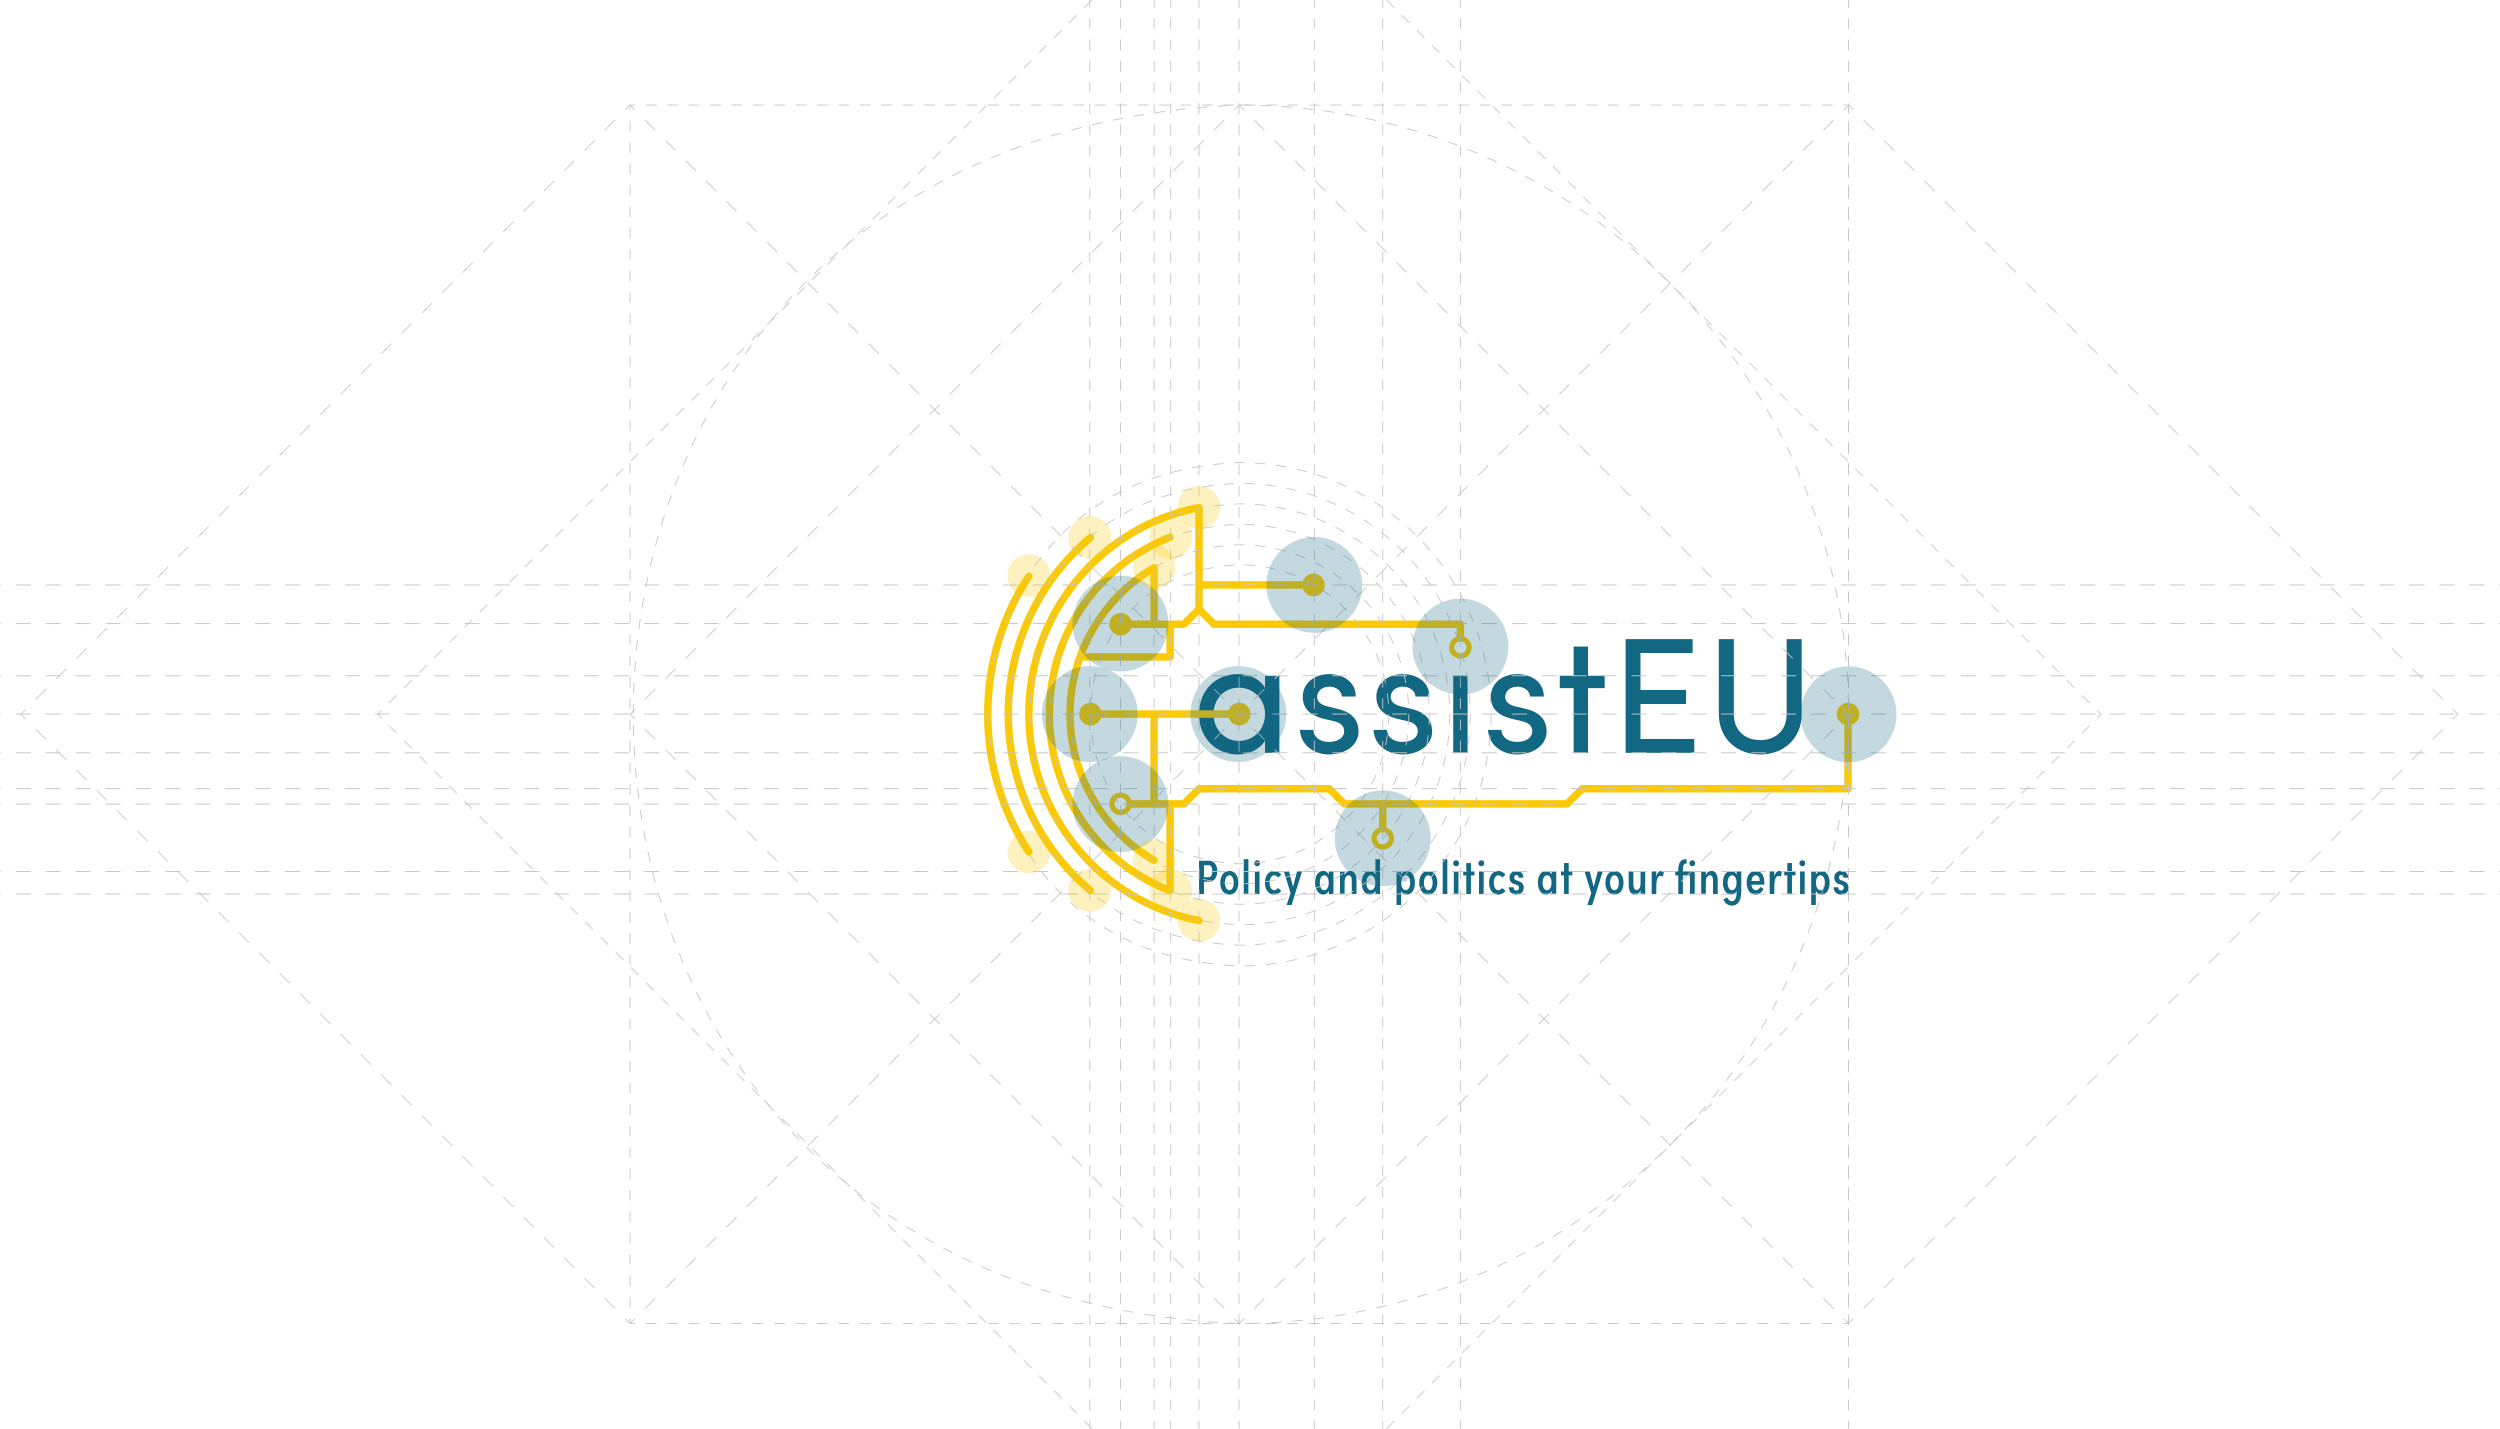 <?xml version="1.0" encoding="UTF-8"?>
<svg xmlns="http://www.w3.org/2000/svg" id="b" data-name="Calque 2" width="1400" height="800" viewBox="0 0 1400 800">
  <g>
    <g>
      <g>
        <g>
          <path d="M749.518,397.089l-6.376-1.572c-2.771-.646-5.544-2.218-5.544-5.174,0-3.323,2.773-5.82,6.932-5.82,3.417,0,6.836,2.218,6.929,5.544h7.761c0-8.684-7.578-12.566-14.877-12.566-8.684,0-14.784,5.451-14.784,12.566,0,6.929,4.159,10.442,11.364,12.383l5.914,1.385c3.419,.739,5.914,2.404,5.914,5.637,0,3.51-3.233,6.004-8.684,6.004-5.267,0-8.501-3.047-8.594-6.743h-7.485c.37,8.87,8.317,13.768,16.079,13.768,8.96,0,16.725-4.898,16.725-12.939,0-4.895-2.311-10.256-11.274-12.473Z" fill="#126782"></path>
          <path d="M790.721,397.089l-6.376-1.572c-2.771-.646-5.544-2.218-5.544-5.174,0-3.323,2.773-5.82,6.932-5.82,3.417,0,6.836,2.218,6.929,5.544h7.761c0-8.684-7.578-12.566-14.877-12.566-8.684,0-14.784,5.451-14.784,12.566,0,6.929,4.159,10.442,11.364,12.383l5.914,1.385c3.419,.739,5.914,2.404,5.914,5.637,0,3.51-3.233,6.004-8.684,6.004-5.267,0-8.501-3.047-8.594-6.743h-7.485c.37,8.87,8.317,13.768,16.079,13.768,8.96,0,16.725-4.898,16.725-12.939,0-4.895-2.311-10.256-11.274-12.473Z" fill="#126782"></path>
          <rect x="813.81" y="378.426" width="8.038" height="43.149" fill="#126782"></rect>
          <path d="M854.832,397.089l-6.376-1.572c-2.771-.646-5.544-2.218-5.544-5.174,0-3.323,2.773-5.82,6.932-5.82,3.417,0,6.836,2.218,6.929,5.544h7.761c0-8.684-7.578-12.566-14.877-12.566-8.684,0-14.784,5.451-14.784,12.566,0,6.929,4.159,10.442,11.364,12.383l5.914,1.385c3.419,.739,5.914,2.404,5.914,5.637,0,3.51-3.233,6.004-8.684,6.004-5.267,0-8.501-3.047-8.594-6.743h-7.485c.37,8.87,8.317,13.768,16.079,13.768,8.96,0,16.725-4.898,16.725-12.939,0-4.895-2.311-10.256-11.274-12.473Z" fill="#126782"></path>
          <polygon points="889.286 362.07 881.248 362.07 881.248 378.426 873.487 378.426 873.487 385.355 881.248 385.355 881.248 421.575 889.286 421.575 889.286 385.355 898.619 385.355 898.619 378.426 889.286 378.426 889.286 362.07" fill="#126782"></polygon>
          <polygon points="918.665 394.225 944.164 394.225 944.164 386.37 918.665 386.37 918.665 365.673 947.86 365.673 947.86 357.912 910.347 357.912 910.347 421.575 948.785 421.575 948.785 413.814 918.665 413.814 918.665 394.225" fill="#126782"></polygon>
          <path d="M1000.517,357.912v41.857c0,9.979-6.836,14.691-14.784,14.691-7.945,0-14.784-4.712-14.784-14.691v-41.857h-8.408v41.857c0,14.414,10.625,22.732,23.191,22.732s23.194-8.317,23.194-22.732v-41.857h-8.41Z" fill="#126782"></path>
          <path d="M716.45,378.424h-8.038v6.74c-2.506-4.444-7.488-6.979-13.025-7.543-.792-.081-1.596-.122-2.405-.122-11.827,0-21.53,8.78-21.53,22.452,0,11.888,7.499,20.238,17.297,22.138,1.4,.271,2.847,.412,4.325,.412,6.189,0,12.473-2.773,15.337-7.761v6.835h.003v.001h8.038v-43.149h-.003v-.001Zm-22.729,36.497c-.981,0-1.938-.1-2.861-.294-6.465-1.356-11.274-7.246-11.274-14.765,0-8.687,6.283-14.784,14.138-14.784,.888,0,1.784,.084,2.671,.252,6.215,1.171,12.017,6.365,12.017,14.531,0,9.24-6.932,15.06-14.691,15.06Z" fill="#126782"></path>
        </g>
        <g>
          <path d="M555.22,399.864c0-27.14,7.836-53.434,22.663-76.038,.632-.963,.362-2.255-.601-2.887-.962-.634-2.254-.364-2.888,.6-15.273,23.284-23.347,50.37-23.347,78.325s8.074,55.041,23.347,78.328c.4,.611,1.067,.943,1.746,.943,.393,0,.79-.111,1.142-.343,.963-.632,1.232-1.924,.601-2.887-14.827-22.606-22.663-48.9-22.663-76.041Z" fill="#fbca02"></path>
          <path d="M566.723,399.864c0-37.594,16.499-73.052,45.268-97.282,.882-.742,.995-2.058,.253-2.939-.744-.879-2.06-.992-2.939-.25-29.713,25.022-46.755,61.644-46.755,100.472,0,38.831,17.042,75.453,46.755,100.475,.39,.329,.867,.492,1.342,.492,.595,0,1.184-.253,1.598-.742,.742-.882,.629-2.197-.253-2.939-28.769-24.23-45.268-59.688-45.268-97.285Z" fill="#fbca02"></path>
          <path d="M671.809,513.472c-54.226-10.512-93.583-58.291-93.583-113.608,0-54.502,38.184-101.637,91.143-113.071v40.765l-.003,.015,.003,.015v12.681l-7.239,7.236h-13.749v-29.53c0-.975-.681-1.755-1.584-1.985-.068-.02-.135-.029-.205-.042-.101-.015-.192-.06-.298-.06-.055,0-.101,.026-.154,.031-.207,.006-.405,.054-.607,.124-.024,.009-.049,.015-.073,.025-.104,.039-.214,.048-.313,.106-19.785,11.569-34.528,29.72-42.172,50.699-.1,.173-.163,.355-.21,.556-3.678,10.289-5.676,21.237-5.676,32.437,0,34.311,18.427,66.382,48.088,83.694,.332,.192,.693,.285,1.051,.285,.717,0,1.416-.37,1.803-1.036,.581-.995,.244-2.273-.749-2.852-28.386-16.568-46.019-47.256-46.019-80.092,0-10.295,1.738-20.38,4.996-29.888h49.004c1.152,0,2.087-.934,2.087-2.087v-16.213h5.644c.553,0,1.084-.221,1.475-.611l6.973-6.97,6.971,6.97c.391,.39,.923,.611,1.475,.611l135.861,.003v4.877c-2.503,.864-4.262,3.19-4.262,5.96,0,3.517,2.831,6.349,6.348,6.349,3.486,0,6.318-2.832,6.318-6.349,0-2.741-1.758-5.096-4.232-5.93v-7.003c0-.524-.219-.998-.551-1.369-.026-.029-.039-.07-.066-.097-.38-.381-.902-.62-1.468-.62-.015,0-.028,.009-.043,.009l-137.04-.003-7.211-7.21v-10.635h56.018c.865,2.468,3.192,4.25,5.956,4.25,3.499,0,6.335-2.837,6.335-6.335,0-3.5-2.837-6.335-6.335-6.335-2.763,0-5.089,1.78-5.955,4.247h-56.019v-41.258c0-.092-.041-.17-.052-.259-.006-.052,.012-.102,.001-.154-.011-.057-.048-.099-.064-.154-.045-.157-.102-.3-.18-.439-.064-.115-.133-.218-.215-.319-.077-.092-.156-.172-.248-.249-.126-.109-.258-.198-.407-.275-.076-.038-.151-.07-.232-.097-.187-.07-.377-.106-.58-.118-.039-.001-.071-.022-.11-.022-.038,0-.069,.019-.106,.022-.102,.004-.199-.022-.303-.001-56.202,10.858-96.994,60.357-96.994,117.703,0,57.31,40.779,106.813,96.962,117.706,.134,.026,.268,.038,.4,.038,.978,0,1.852-.693,2.044-1.691,.22-1.129-.519-2.223-1.65-2.445Zm-18.633-147.669h-45.342c7.119-17.928,19.745-33.491,36.373-44.107v25.808h-10.729c-.866-2.468-3.192-4.249-5.956-4.249-3.499,0-6.335,2.836-6.335,6.335,0,3.498,2.837,6.335,6.335,6.335,2.764,0,5.089-1.781,5.955-4.249h19.699v14.126Zm168.027-3.286c0,1.879-1.52,3.398-3.367,3.398-1.877,0-3.397-1.519-3.397-3.398,0-1.072,.507-2.026,1.311-2.651,.566-.448,1.311-.716,2.086-.716s1.52,.268,2.086,.745c.775,.626,1.282,1.55,1.282,2.622Z" fill="#fbca02"></path>
          <path d="M1041.233,399.872c0-3.498-2.837-6.335-6.335-6.335s-6.335,2.837-6.335,6.335c0,2.766,1.783,5.094,4.254,5.957v33.782h-146.767c-.537,0-1.073,.239-1.461,.626l-7.837,7.837h-123.046l-7.838-7.837c-.387-.387-.924-.626-1.49-.626h-72.922c-.566,0-1.103,.239-1.49,.626l-7.838,7.837h-13.767v-46.118h39.683c.865,2.468,3.192,4.249,5.956,4.249,3.499,0,6.335-2.836,6.335-6.335,0-3.498-2.837-6.335-6.335-6.335-2.764,0-5.09,1.781-5.956,4.249h-41.727c-.015,0-.028-.009-.043-.009s-.028,.009-.043,.009h-29.634c-.865-2.469-3.191-4.252-5.956-4.252-3.499,0-6.335,2.837-6.335,6.335,0,3.5,2.836,6.337,6.335,6.337,2.763,0,5.088-1.78,5.955-4.247h27.592v46.118h-10.698c-.864-2.503-3.188-4.261-5.96-4.261-3.517,0-6.348,2.832-6.348,6.347,0,3.486,2.831,6.318,6.348,6.318,2.742,0,5.096-1.758,5.93-4.231h19.715v43.487c-38.604-16.438-63.418-53.703-63.418-95.871,0-43.193,25.974-81.291,66.172-97.055,1.074-.419,1.602-1.63,1.182-2.704-.422-1.071-1.638-1.609-2.704-1.179-41.808,16.396-68.823,56.015-68.823,100.937,0,44.916,27.027,84.55,68.852,100.969,.25,.099,.508,.146,.762,.146,.25,0,.49-.058,.721-.144,.131-.045,.247-.106,.366-.175,.048-.029,.093-.06,.139-.093,.544-.377,.924-.975,.924-1.686v-46.633h5.644c.566,0,1.072-.239,1.49-.626l7.837-7.839h71.194l7.837,7.839c.388,.387,.924,.626,1.49,.626h19.43v11.235c-2.503,.864-4.261,3.188-4.261,5.96,0,3.516,2.831,6.347,6.347,6.347,3.487,0,6.318-2.832,6.318-6.347,0-2.772-1.758-5.096-4.232-5.96v-11.235h101.173c.536,0,1.072-.239,1.46-.626l7.837-7.839h147.989c1.132,0,2.086-.924,2.086-2.085v-35.871c2.466-.866,4.245-3.191,4.245-5.954Zm-413.702,53.655c-1.877,0-3.397-1.519-3.397-3.367,0-1.877,1.52-3.398,3.397-3.398,1.073,0,2.027,.508,2.652,1.311,.447,.567,.715,1.312,.715,2.087,0,.776-.268,1.521-.745,2.087-.626,.774-1.55,1.28-2.622,1.28Zm150.194,15.914c0,1.877-1.52,3.396-3.368,3.396-1.877,0-3.397-1.519-3.397-3.396,0-1.074,.506-2.027,1.311-2.653,.566-.447,1.311-.716,2.086-.716s1.52,.269,2.086,.745c.775,.626,1.282,1.55,1.282,2.624Z" fill="#fbca02"></path>
        </g>
      </g>
      <g>
        <path d="M677.133,482.022c2.785,0,4.542,2.409,4.542,5.871s-1.758,5.842-4.516,5.842h-2.949v6.925h-2.758v-18.638h5.681Zm-.138,9.225c1.165,0,1.922-1.379,1.922-3.354,0-1.948-.731-3.354-1.893-3.354h-2.814v6.707h2.785Z" fill="#126782"></path>
        <path d="M683.348,494.331c0-3.976,2.03-6.628,5.085-6.628,3.031,0,5.058,2.652,5.058,6.628,0,4.002-2.028,6.655-5.058,6.655-3.054,0-5.085-2.652-5.085-6.655Zm7.52,0c0-2.488-.974-4.167-2.435-4.167-1.458,0-2.459,1.678-2.459,4.167,0,2.515,1.001,4.193,2.459,4.193,1.461,0,2.435-1.678,2.435-4.193Z" fill="#126782"></path>
        <path d="M696.493,500.66v-19.503h2.597v19.503h-2.597Z" fill="#126782"></path>
        <path d="M702.358,483.43c0-.974,.786-1.678,1.678-1.678s1.623,.704,1.623,1.678-.731,1.675-1.623,1.675-1.678-.701-1.678-1.675Zm.379,17.229v-12.632h2.597v12.632h-2.597Z" fill="#126782"></path>
        <path d="M708.361,494.331c0-3.949,2.083-6.628,5.193-6.628,1.517,0,3.113,.866,3.976,2.136l-1.837,1.596c-.516-.783-1.326-1.27-2.083-1.27-1.57,0-2.623,1.678-2.623,4.167,0,2.515,1.053,4.193,2.623,4.193,.757,0,1.54-.487,2.083-1.273l1.837,1.596c-.863,1.273-2.459,2.139-3.976,2.139-3.11,0-5.193-2.679-5.193-6.655Z" fill="#126782"></path>
        <path d="M726.345,488.028h2.787l-5.845,18.773h-2.758l2.192-6.655-3.732-12.118h2.867l2.245,8.656,2.245-8.656Z" fill="#126782"></path>
        <path d="M744.14,488.028h2.597v12.632h-2.597v-1.784c-.596,1.297-1.705,2.11-3.084,2.11-2.787,0-4.598-2.679-4.598-6.655s1.81-6.628,4.598-6.628c1.379,0,2.488,.813,3.084,2.083v-1.758Zm-.056,6.303c0-2.488-1.001-4.167-2.515-4.167-1.488,0-2.488,1.678-2.488,4.167s1.001,4.193,2.488,4.193c1.514,0,2.515-1.705,2.515-4.193Z" fill="#126782"></path>
        <path d="M759.636,492.978v7.682h-2.623v-7.438c0-2.03-.622-3.057-1.813-3.057-1.027,0-2.218,1.083-2.218,3.653v6.842h-2.597v-12.632h2.597v2.136c.408-1.353,1.678-2.462,3.192-2.462,2.001,0,3.462,1.787,3.462,5.276Z" fill="#126782"></path>
        <path d="M770.234,481.156h2.597v19.503h-2.597v-1.784c-.596,1.297-1.705,2.11-3.084,2.11-2.787,0-4.598-2.679-4.598-6.655s1.81-6.628,4.598-6.628c1.379,0,2.488,.813,3.084,2.083v-8.629Zm-.056,13.174c0-2.488-1.001-4.167-2.515-4.167-1.488,0-2.488,1.678-2.488,4.167s1.001,4.193,2.488,4.193c1.514,0,2.515-1.705,2.515-4.193Z" fill="#126782"></path>
        <path d="M792.355,494.331c0,3.976-1.84,6.655-4.598,6.655-1.408,0-2.544-.839-3.113-2.165v7.981h-2.597v-18.773h2.597v1.81c.569-1.297,1.705-2.136,3.113-2.136,2.758,0,4.598,2.652,4.598,6.628Zm-2.652,0c0-2.488-1.001-4.167-2.462-4.167-1.514,0-2.541,1.678-2.541,4.167s1.027,4.193,2.541,4.193c1.461,0,2.462-1.705,2.462-4.193Z" fill="#126782"></path>
        <path d="M794.758,494.331c0-3.976,2.03-6.628,5.085-6.628,3.031,0,5.058,2.652,5.058,6.628,0,4.002-2.028,6.655-5.058,6.655-3.054,0-5.085-2.652-5.085-6.655Zm7.52,0c0-2.488-.974-4.167-2.435-4.167-1.458,0-2.459,1.678-2.459,4.167,0,2.515,1.001,4.193,2.459,4.193,1.461,0,2.435-1.678,2.435-4.193Z" fill="#126782"></path>
        <path d="M807.9,500.66v-19.503h2.597v19.503h-2.597Z" fill="#126782"></path>
        <path d="M813.768,483.43c0-.974,.786-1.678,1.678-1.678s1.623,.704,1.623,1.678-.731,1.675-1.623,1.675-1.678-.701-1.678-1.675Zm.379,17.229v-12.632h2.597v12.632h-2.597Z" fill="#126782"></path>
        <path d="M825.719,488.028v2.192h-2.001v10.44h-2.597v-10.44h-1.705v-2.192h1.705v-4.733h2.597v4.733h2.001Z" fill="#126782"></path>
        <path d="M827.881,483.43c0-.974,.786-1.678,1.678-1.678s1.623,.704,1.623,1.678-.731,1.675-1.623,1.675-1.678-.701-1.678-1.675Zm.379,17.229v-12.632h2.597v12.632h-2.597Z" fill="#126782"></path>
        <path d="M833.882,494.331c0-3.949,2.083-6.628,5.193-6.628,1.517,0,3.11,.866,3.979,2.136l-1.84,1.596c-.516-.783-1.326-1.27-2.083-1.27-1.57,0-2.623,1.678-2.623,4.167,0,2.515,1.053,4.193,2.623,4.193,.757,0,1.54-.487,2.083-1.273l1.84,1.596c-.869,1.273-2.462,2.139-3.979,2.139-3.11,0-5.193-2.679-5.193-6.655Z" fill="#126782"></path>
        <path d="M844.944,496.872h2.623c0,1.165,.622,1.84,1.57,1.84,.892,0,1.514-.622,1.514-1.623,0-.731-.487-1.297-1.162-1.514l-1.408-.461c-1.675-.405-2.758-1.84-2.758-3.65,0-2.248,1.543-3.762,3.814-3.762,2.435,0,3.949,1.514,3.923,3.788h-2.597c0-.948-.513-1.514-1.273-1.514-.731,0-1.244,.593-1.244,1.567,0,.678,.461,1.165,1.056,1.353l1.461,.543c1.919,.593,2.84,1.919,2.84,3.676,0,2.327-1.678,3.87-4.167,3.87s-4.167-1.623-4.193-4.114Z" fill="#126782"></path>
        <path d="M868.904,488.028h2.597v12.632h-2.597v-1.784c-.596,1.297-1.705,2.11-3.084,2.11-2.787,0-4.598-2.679-4.598-6.655s1.81-6.628,4.598-6.628c1.379,0,2.488,.813,3.084,2.083v-1.758Zm-.056,6.303c0-2.488-1.001-4.167-2.515-4.167-1.488,0-2.488,1.678-2.488,4.167s1.001,4.193,2.488,4.193c1.514,0,2.515-1.705,2.515-4.193Z" fill="#126782"></path>
        <path d="M880.473,488.028v2.192h-2.001v10.44h-2.597v-10.44h-1.702v-2.192h1.702v-4.733h2.597v4.733h2.001Z" fill="#126782"></path>
        <path d="M894.725,488.028h2.787l-5.845,18.773h-2.758l2.192-6.655-3.732-12.118h2.867l2.245,8.656,2.245-8.656Z" fill="#126782"></path>
        <path d="M899.026,494.331c0-3.976,2.03-6.628,5.085-6.628,3.031,0,5.058,2.652,5.058,6.628,0,4.002-2.028,6.655-5.058,6.655-3.054,0-5.085-2.652-5.085-6.655Zm7.52,0c0-2.488-.974-4.167-2.435-4.167-1.458,0-2.459,1.678-2.459,4.167,0,2.515,1.001,4.193,2.459,4.193,1.461,0,2.435-1.678,2.435-4.193Z" fill="#126782"></path>
        <path d="M918.714,488.028h2.597v12.632h-2.597v-2.136c-.405,1.353-1.675,2.462-3.192,2.462-2.001,0-3.462-1.787-3.462-5.276v-7.682h2.626v7.438c0,1.893,.783,2.949,1.81,2.949,1.03,0,2.218-.974,2.218-3.544v-6.842Z" fill="#126782"></path>
        <path d="M931.774,488.189l-.513,2.705c-.543-.326-1.056-.431-1.435-.431-1.435,0-2.3,2.324-2.3,5.516v4.68h-2.597v-12.632h2.597v2.867c.516-2.136,1.596-3.192,2.761-3.192,.513,0,1.109,.217,1.488,.487Z" fill="#126782"></path>
        <path d="M949.027,488.028v12.632h-2.626v-10.44h-3.976v10.44h-2.597v-10.44h-1.675v-2.192h1.675v-1.218c0-3.409,1.408-5.654,4.114-5.654h.54v2.462h-.299c-1.35,0-1.758,1.27-1.758,2.84v1.57h6.602Zm-2.896-4.598c0-.974,.704-1.678,1.596-1.678s1.543,.704,1.543,1.678-.651,1.675-1.543,1.675-1.596-.701-1.596-1.675Z" fill="#126782"></path>
        <path d="M961.926,492.978v7.682h-2.623v-7.438c0-2.03-.622-3.057-1.813-3.057-1.027,0-2.218,1.083-2.218,3.653v6.842h-2.597v-12.632h2.597v2.136c.408-1.353,1.678-2.462,3.192-2.462,2.001,0,3.462,1.787,3.462,5.276Z" fill="#126782"></path>
        <path d="M972.524,488.028h2.597v10.9c0,5.868-2.139,8.195-5.249,8.195-2.245,0-3.867-1.218-4.733-3.489l2.162-1.109c.461,1.405,1.435,2.165,2.544,2.165,1.596,0,2.679-1.57,2.679-5.546v-.27c-.596,1.297-1.705,2.11-3.084,2.11-2.787,0-4.598-2.679-4.598-6.655s1.81-6.628,4.598-6.628c1.379,0,2.488,.813,3.084,2.083v-1.758Zm-.056,6.303c0-2.488-1.001-4.167-2.515-4.167-1.488,0-2.488,1.678-2.488,4.167s1.001,4.193,2.488,4.193c1.514,0,2.515-1.705,2.515-4.193Z" fill="#126782"></path>
        <path d="M987.993,495.413h-7.221c.244,1.975,1.188,3.137,2.515,3.137,1.001,0,1.948-.731,2.462-1.866l1.813,1.053c-.866,1.975-2.488,3.248-4.463,3.248-2.87,0-4.979-2.679-4.979-6.71,0-3.894,1.975-6.573,5.085-6.573,2.84,0,4.844,2.245,4.844,6.573,0,.217-.029,.651-.056,1.138Zm-2.541-2.057c0-2.3-1.056-3.219-2.218-3.219-1.326,0-2.218,1.218-2.462,3.219h4.68Z" fill="#126782"></path>
        <path d="M997.863,488.189l-.513,2.705c-.543-.326-1.056-.431-1.435-.431-1.435,0-2.3,2.324-2.3,5.516v4.68h-2.597v-12.632h2.597v2.867c.516-2.136,1.596-3.192,2.761-3.192,.513,0,1.109,.217,1.488,.487Z" fill="#126782"></path>
        <path d="M1005.489,488.028v2.192h-2.001v10.44h-2.597v-10.44h-1.705v-2.192h1.705v-4.733h2.597v4.733h2.001Z" fill="#126782"></path>
        <path d="M1007.649,483.43c0-.974,.786-1.678,1.678-1.678s1.623,.704,1.623,1.678-.731,1.675-1.623,1.675-1.678-.701-1.678-1.675Zm.379,17.229v-12.632h2.597v12.632h-2.597Z" fill="#126782"></path>
        <path d="M1024.582,494.331c0,3.976-1.84,6.655-4.598,6.655-1.408,0-2.544-.839-3.113-2.165v7.981h-2.597v-18.773h2.597v1.81c.569-1.297,1.705-2.136,3.113-2.136,2.758,0,4.598,2.652,4.598,6.628Zm-2.652,0c0-2.488-1.001-4.167-2.462-4.167-1.514,0-2.541,1.678-2.541,4.167s1.027,4.193,2.541,4.193c1.461,0,2.462-1.705,2.462-4.193Z" fill="#126782"></path>
        <path d="M1026.82,496.872h2.623c0,1.165,.622,1.84,1.57,1.84,.892,0,1.514-.622,1.514-1.623,0-.731-.487-1.297-1.162-1.514l-1.408-.461c-1.675-.405-2.758-1.84-2.758-3.65,0-2.248,1.543-3.762,3.814-3.762,2.435,0,3.949,1.514,3.923,3.788h-2.597c0-.948-.513-1.514-1.273-1.514-.731,0-1.244,.593-1.244,1.567,0,.678,.461,1.165,1.056,1.353l1.461,.543c1.919,.593,2.84,1.919,2.84,3.676,0,2.327-1.678,3.87-4.167,3.87s-4.167-1.623-4.193-4.114Z" fill="#126782"></path>
      </g>
    </g>
    <g>
      <g>
        <polyline points="1035.18 738.201 1035.18 741.181 1032.2 741.181" fill="none" stroke="#c6c6c6" stroke-miterlimit="10" stroke-width=".5"></polyline>
        <line x1="1026.214" y1="741.181" x2="1005.263" y2="741.181" fill="none" stroke="#c6c6c6" stroke-dasharray="0 0 0 0 5.986 5.986 5.986 5.986" stroke-miterlimit="10" stroke-width=".5"></line>
        <line x1="1002.271" y1="741.181" x2="358.791" y2="741.181" fill="none" stroke="#c6c6c6" stroke-dasharray="0 0 0 0 0 0 5.986 5.986 5.986 5.986 5.986 5.986" stroke-miterlimit="10" stroke-width=".5"></line>
        <polyline points="355.798 741.181 352.818 741.181 352.818 738.201" fill="none" stroke="#c6c6c6" stroke-miterlimit="10" stroke-width=".5"></polyline>
        <line x1="352.818" y1="732.215" x2="352.818" y2="711.265" fill="none" stroke="#c6c6c6" stroke-dasharray="0 0 0 0 5.986 5.986 5.986 5.986" stroke-miterlimit="10" stroke-width=".5"></line>
        <line x1="352.818" y1="708.272" x2="352.818" y2="64.792" fill="none" stroke="#c6c6c6" stroke-dasharray="0 0 0 0 0 0 5.986 5.986 5.986 5.986 5.986 5.986" stroke-miterlimit="10" stroke-width=".5"></line>
        <polyline points="352.818 61.799 352.818 58.819 355.798 58.819" fill="none" stroke="#c6c6c6" stroke-miterlimit="10" stroke-width=".5"></polyline>
        <line x1="361.784" y1="58.819" x2="382.735" y2="58.819" fill="none" stroke="#c6c6c6" stroke-dasharray="0 0 0 0 5.986 5.986 5.986 5.986" stroke-miterlimit="10" stroke-width=".5"></line>
        <line x1="385.728" y1="58.819" x2="1029.207" y2="58.819" fill="none" stroke="#c6c6c6" stroke-dasharray="0 0 0 0 0 0 5.986 5.986 5.986 5.986 5.986 5.986" stroke-miterlimit="10" stroke-width=".5"></line>
        <polyline points="1032.2 58.819 1035.18 58.819 1035.18 61.799" fill="none" stroke="#c6c6c6" stroke-miterlimit="10" stroke-width=".5"></polyline>
        <line x1="1035.18" y1="67.785" x2="1035.18" y2="88.736" fill="none" stroke="#c6c6c6" stroke-dasharray="0 0 0 0 5.986 5.986 5.986 5.986" stroke-miterlimit="10" stroke-width=".5"></line>
        <line x1="1035.18" y1="91.729" x2="1035.18" y2="735.208" fill="none" stroke="#c6c6c6" stroke-dasharray="0 0 0 0 0 0 5.986 5.986 5.986 5.986 5.986 5.986" stroke-miterlimit="10" stroke-width=".5"></line>
      </g>
      <line x1="-58.211" y1="500.66" x2="1495.912" y2="500.66" fill="none" stroke="#c6c6c6" stroke-dasharray="0 0 0 0 0 0 8.378 8.378 8.378 8.378 8.378 8.378" stroke-miterlimit="10" stroke-width=".533"></line>
      <line x1="-58.211" y1="327.573" x2="1495.912" y2="327.573" fill="none" stroke="#c6c6c6" stroke-dasharray="0 0 0 0 0 0 8.378 8.378 8.378 8.378 8.378 8.378" stroke-miterlimit="10" stroke-width=".533"></line>
      <line x1="-58.211" y1="399.869" x2="1495.912" y2="399.869" fill="none" stroke="#c6c6c6" stroke-dasharray="0 0 0 0 0 0 8.378 8.378 8.378 8.378 8.378 8.378" stroke-miterlimit="10" stroke-width=".533"></line>
      <path d="M777.724,400c0,46.24-37.485,83.725-83.725,83.725-111.06-4.41-111.028-163.058,.001-167.451,46.24,0,83.725,37.485,83.725,83.726h0Z" fill="none" stroke="#c6c6c6" stroke-dasharray="0 0 0 0 0 0 5.845 5.845 5.845 5.845 5.845 5.845" stroke-miterlimit="10" stroke-width=".5"></path>
      <path d="M788.934,400c0,52.431-42.504,94.935-94.935,94.935-125.929-5-125.893-184.888,.001-189.869,52.43,0,94.934,42.504,94.934,94.935h0Z" fill="none" stroke="#c6c6c6" stroke-dasharray="0 0 0 0 0 0 5.848 5.848 5.848 5.848 5.848 5.848" stroke-miterlimit="10" stroke-width=".5"></path>
      <path d="M800.424,400c0,58.777-47.648,106.425-106.425,106.425-141.17-5.606-141.13-207.265,.001-212.85,58.776,0,106.424,47.648,106.424,106.425h0Z" fill="none" stroke="#c6c6c6" stroke-dasharray="0 0 0 0 0 0 5.866 5.866 5.866 5.866 5.866 5.866" stroke-miterlimit="10" stroke-width=".5"></path>
      <path d="M811.859,400c0,65.092-52.768,117.86-117.86,117.86-156.339-6.208-156.295-229.536,.001-235.72,65.091,0,117.859,52.768,117.859,117.86h0Z" fill="none" stroke="#c6c6c6" stroke-dasharray="0 0 0 0 0 0 5.878 5.878 5.878 5.878 5.878 5.878" stroke-miterlimit="10" stroke-width=".5"></path>
      <path d="M823.312,400c0,71.417-57.895,129.313-129.313,129.313-171.531-6.811-171.482-251.84,.001-258.626,71.416,0,129.312,57.896,129.312,129.313h0Z" fill="none" stroke="#c6c6c6" stroke-dasharray="0 0 0 0 0 0 5.888 5.888 5.888 5.888 5.888 5.888" stroke-miterlimit="10" stroke-width=".5"></path>
      <path d="M834.95,400c0,77.845-63.106,140.951-140.951,140.951-186.969-7.424-186.916-274.506,.001-281.902,77.844,0,140.95,63.106,140.95,140.951h0Z" fill="none" stroke="#c6c6c6" stroke-dasharray="0 0 0 0 0 0 5.904 5.904 5.904 5.904 5.904 5.904" stroke-miterlimit="10" stroke-width=".5"></path>
      <path d="M1035.18,400c0,188.429-152.752,341.181-341.181,341.181-452.57-17.971-452.441-664.459,.003-682.362,188.426,.001,341.178,152.752,341.178,341.181h0Z" fill="none" stroke="#c6c6c6" stroke-dasharray="0 0 0 0 0 0 5.955 5.955 5.955 5.955 5.955 5.955" stroke-miterlimit="10" stroke-width=".5"></path>
      <line x1="-58.211" y1="450.298" x2="1495.912" y2="450.298" fill="none" stroke="#c6c6c6" stroke-dasharray="0 0 0 0 0 0 8.378 8.378 8.378 8.378 8.378 8.378" stroke-miterlimit="10" stroke-width=".533"></line>
      <line x1="-58.211" y1="421.575" x2="1495.912" y2="421.575" fill="none" stroke="#c6c6c6" stroke-dasharray="0 0 0 0 0 0 8.378 8.378 8.378 8.378 8.378 8.378" stroke-miterlimit="10" stroke-width=".533"></line>
      <line x1="-58.211" y1="378.426" x2="1495.912" y2="378.426" fill="none" stroke="#c6c6c6" stroke-dasharray="0 0 0 0 0 0 8.378 8.378 8.378 8.378 8.378 8.378" stroke-miterlimit="10" stroke-width=".533"></line>
      <line x1="-58.211" y1="488.028" x2="1495.912" y2="488.028" fill="none" stroke="#c6c6c6" stroke-dasharray="0 0 0 0 0 0 8.378 8.378 8.378 8.378 8.378 8.378" stroke-miterlimit="10" stroke-width=".533"></line>
      <line x1="-58.211" y1="441.641" x2="1495.912" y2="441.641" fill="none" stroke="#c6c6c6" stroke-dasharray="0 0 0 0 0 0 8.378 8.378 8.378 8.378 8.378 8.378" stroke-miterlimit="10" stroke-width=".533"></line>
      <line x1="-58.211" y1="349.202" x2="1495.912" y2="349.202" fill="none" stroke="#c6c6c6" stroke-dasharray="0 0 0 0 0 0 8.378 8.378 8.378 8.378 8.378 8.378" stroke-miterlimit="10" stroke-width=".533"></line>
    </g>
  </g>
  <g>
    <line x1="671.452" y1="-13.541" x2="671.452" y2="840.317" fill="none" stroke="#c6c6c6" stroke-dasharray="0 0 0 0 0 0 5.95 5.95 5.95 5.95 5.95 5.95" stroke-miterlimit="10" stroke-width=".5"></line>
    <line x1="693.876" y1="-13.541" x2="693.876" y2="840.317" fill="none" stroke="#c6c6c6" stroke-dasharray="0 0 0 0 0 0 5.95 5.95 5.95 5.95 5.95 5.95" stroke-miterlimit="10" stroke-width=".5"></line>
    <line x1="1035.18" y1="-13.541" x2="1035.18" y2="840.317" fill="none" stroke="#c6c6c6" stroke-dasharray="0 0 0 0 0 0 5.95 5.95 5.95 5.95 5.95 5.95" stroke-miterlimit="10" stroke-width=".5"></line>
    <line x1="817.836" y1="-13.541" x2="817.836" y2="840.317" fill="none" stroke="#c6c6c6" stroke-dasharray="0 0 0 0 0 0 5.95 5.95 5.95 5.95 5.95 5.95" stroke-miterlimit="10" stroke-width=".5"></line>
    <line x1="774.332" y1="-13.541" x2="774.332" y2="840.317" fill="none" stroke="#c6c6c6" stroke-dasharray="0 0 0 0 0 0 5.95 5.95 5.95 5.95 5.95 5.95" stroke-miterlimit="10" stroke-width=".5"></line>
    <line x1="736.013" y1="-13.541" x2="736.013" y2="840.317" fill="none" stroke="#c6c6c6" stroke-dasharray="0 0 0 0 0 0 5.95 5.95 5.95 5.95 5.95 5.95" stroke-miterlimit="10" stroke-width=".5"></line>
    <line x1="627.454" y1="-13.541" x2="627.454" y2="840.317" fill="none" stroke="#c6c6c6" stroke-dasharray="0 0 0 0 0 0 5.95 5.95 5.95 5.95 5.95 5.95" stroke-miterlimit="10" stroke-width=".5"></line>
    <line x1="610.274" y1="-13.541" x2="610.274" y2="840.317" fill="none" stroke="#c6c6c6" stroke-dasharray="0 0 0 0 0 0 5.95 5.95 5.95 5.95 5.95 5.95" stroke-miterlimit="10" stroke-width=".5"></line>
    <line x1="646.308" y1="-13.541" x2="646.308" y2="840.317" fill="none" stroke="#c6c6c6" stroke-dasharray="0 0 0 0 0 0 5.95 5.95 5.95 5.95 5.95 5.95" stroke-miterlimit="10" stroke-width=".5"></line>
    <line x1="655.59" y1="-13.541" x2="655.59" y2="840.317" fill="none" stroke="#c6c6c6" stroke-dasharray="0 0 0 0 0 0 5.95 5.95 5.95 5.95 5.95 5.95" stroke-miterlimit="10" stroke-width=".5"></line>
    <g>
      <line x1="670.729" y1="859.232" x2="215.72" y2="404.224" fill="none" stroke="#c6c6c6" stroke-dasharray="0 0 0 0 0 0 5.986 5.986 5.986 5.986 5.986 5.986" stroke-miterlimit="10" stroke-width=".5"></line>
      <polyline points="213.604 402.107 211.497 400 213.604 397.893" fill="none" stroke="#c6c6c6" stroke-miterlimit="10" stroke-width=".5"></polyline>
      <line x1="217.836" y1="393.66" x2="232.651" y2="378.846" fill="none" stroke="#c6c6c6" stroke-dasharray="0 0 0 0 5.986 5.986 5.986 5.986" stroke-miterlimit="10" stroke-width=".5"></line>
      <line x1="234.767" y1="376.73" x2="689.776" y2="-78.279" fill="none" stroke="#c6c6c6" stroke-dasharray="0 0 0 0 0 0 5.986 5.986 5.986 5.986 5.986 5.986" stroke-miterlimit="10" stroke-width=".5"></line>
      <line x1="717.27" y1="-59.232" x2="1172.278" y2="395.777" fill="none" stroke="#c6c6c6" stroke-dasharray="0 0 0 0 0 0 5.986 5.986 5.986 5.986 5.986 5.986" stroke-miterlimit="10" stroke-width=".5"></line>
      <polyline points="1174.395 397.893 1176.502 400 1174.395 402.107" fill="none" stroke="#c6c6c6" stroke-miterlimit="10" stroke-width=".5"></polyline>
      <line x1="1170.162" y1="406.34" x2="1155.348" y2="421.154" fill="none" stroke="#c6c6c6" stroke-dasharray="0 0 0 0 5.986 5.986 5.986 5.986" stroke-miterlimit="10" stroke-width=".5"></line>
      <line x1="1153.231" y1="423.271" x2="698.223" y2="878.279" fill="none" stroke="#c6c6c6" stroke-dasharray="0 0 0 0 0 0 5.986 5.986 5.986 5.986 5.986 5.986" stroke-miterlimit="10" stroke-width=".5"></line>
    </g>
    <g>
      <polyline points="696.741 738.439 693.999 741.181 691.257 738.439" fill="none" stroke="#c6c6c6" stroke-miterlimit="10" stroke-width=".5"></polyline>
      <line x1="685.567" y1="732.75" x2="665.653" y2="712.835" fill="none" stroke="#c6c6c6" stroke-dasharray="0 0 0 0 8.047 8.047 8.047 8.047" stroke-miterlimit="10" stroke-width=".5"></line>
      <line x1="662.808" y1="709.99" x2="358.405" y2="405.587" fill="none" stroke="#c6c6c6" stroke-dasharray="0 0 0 0 0 0 8.047 8.047 8.047 8.047 8.047 8.047" stroke-miterlimit="10" stroke-width=".5"></line>
      <polyline points="355.56 402.742 352.818 400 355.56 397.258" fill="none" stroke="#c6c6c6" stroke-miterlimit="10" stroke-width=".5"></polyline>
      <line x1="361.25" y1="391.569" x2="381.164" y2="371.654" fill="none" stroke="#c6c6c6" stroke-dasharray="0 0 0 0 8.047 8.047 8.047 8.047" stroke-miterlimit="10" stroke-width=".5"></line>
      <line x1="384.009" y1="368.81" x2="688.412" y2="64.406" fill="none" stroke="#c6c6c6" stroke-dasharray="0 0 0 0 0 0 8.047 8.047 8.047 8.047 8.047 8.047" stroke-miterlimit="10" stroke-width=".5"></line>
      <polyline points="691.257 61.561 693.999 58.819 696.741 61.561" fill="none" stroke="#c6c6c6" stroke-miterlimit="10" stroke-width=".5"></polyline>
      <line x1="702.431" y1="67.251" x2="722.345" y2="87.165" fill="none" stroke="#c6c6c6" stroke-dasharray="0 0 0 0 8.047 8.047 8.047 8.047" stroke-miterlimit="10" stroke-width=".5"></line>
      <line x1="725.19" y1="90.01" x2="1029.593" y2="394.414" fill="none" stroke="#c6c6c6" stroke-dasharray="0 0 0 0 0 0 8.047 8.047 8.047 8.047 8.047 8.047" stroke-miterlimit="10" stroke-width=".5"></line>
      <polyline points="1032.438 397.258 1035.18 400 1032.438 402.742" fill="none" stroke="#c6c6c6" stroke-miterlimit="10" stroke-width=".5"></polyline>
      <line x1="1026.748" y1="408.432" x2="1006.834" y2="428.346" fill="none" stroke="#c6c6c6" stroke-dasharray="0 0 0 0 8.047 8.047 8.047 8.047" stroke-miterlimit="10" stroke-width=".5"></line>
      <line x1="1003.989" y1="431.191" x2="699.586" y2="735.594" fill="none" stroke="#c6c6c6" stroke-dasharray="0 0 0 0 0 0 8.047 8.047 8.047 8.047 8.047 8.047" stroke-miterlimit="10" stroke-width=".5"></line>
    </g>
    <g>
      <polyline points="355.56 738.439 352.818 741.181 350.076 738.439" fill="none" stroke="#c6c6c6" stroke-miterlimit="10" stroke-width=".5"></polyline>
      <line x1="344.386" y1="732.75" x2="324.472" y2="712.835" fill="none" stroke="#c6c6c6" stroke-dasharray="0 0 0 0 8.047 8.047 8.047 8.047" stroke-miterlimit="10" stroke-width=".5"></line>
      <line x1="321.627" y1="709.99" x2="17.224" y2="405.587" fill="none" stroke="#c6c6c6" stroke-dasharray="0 0 0 0 0 0 8.047 8.047 8.047 8.047 8.047 8.047" stroke-miterlimit="10" stroke-width=".5"></line>
      <polyline points="14.379 402.742 11.637 400 14.379 397.258" fill="none" stroke="#c6c6c6" stroke-miterlimit="10" stroke-width=".5"></polyline>
      <line x1="20.069" y1="391.569" x2="39.983" y2="371.654" fill="none" stroke="#c6c6c6" stroke-dasharray="0 0 0 0 8.047 8.047 8.047 8.047" stroke-miterlimit="10" stroke-width=".5"></line>
      <line x1="42.828" y1="368.81" x2="347.231" y2="64.406" fill="none" stroke="#c6c6c6" stroke-dasharray="0 0 0 0 0 0 8.047 8.047 8.047 8.047 8.047 8.047" stroke-miterlimit="10" stroke-width=".5"></line>
      <polyline points="350.076 61.561 352.818 58.819 355.56 61.561" fill="none" stroke="#c6c6c6" stroke-miterlimit="10" stroke-width=".5"></polyline>
      <line x1="361.25" y1="67.251" x2="381.164" y2="87.165" fill="none" stroke="#c6c6c6" stroke-dasharray="0 0 0 0 8.047 8.047 8.047 8.047" stroke-miterlimit="10" stroke-width=".5"></line>
      <line x1="384.009" y1="90.01" x2="688.412" y2="394.414" fill="none" stroke="#c6c6c6" stroke-dasharray="0 0 0 0 0 0 8.047 8.047 8.047 8.047 8.047 8.047" stroke-miterlimit="10" stroke-width=".5"></line>
      <polyline points="691.257 397.258 693.999 400 691.257 402.742" fill="none" stroke="#c6c6c6" stroke-miterlimit="10" stroke-width=".5"></polyline>
      <line x1="685.567" y1="408.432" x2="665.653" y2="428.346" fill="none" stroke="#c6c6c6" stroke-dasharray="0 0 0 0 8.047 8.047 8.047 8.047" stroke-miterlimit="10" stroke-width=".5"></line>
      <line x1="662.808" y1="431.191" x2="358.405" y2="735.594" fill="none" stroke="#c6c6c6" stroke-dasharray="0 0 0 0 0 0 8.047 8.047 8.047 8.047 8.047 8.047" stroke-miterlimit="10" stroke-width=".5"></line>
    </g>
    <g>
      <polyline points="1037.922 738.439 1035.18 741.181 1032.438 738.439" fill="none" stroke="#c6c6c6" stroke-miterlimit="10" stroke-width=".5"></polyline>
      <line x1="1026.748" y1="732.75" x2="1006.834" y2="712.835" fill="none" stroke="#c6c6c6" stroke-dasharray="0 0 0 0 8.047 8.047 8.047 8.047" stroke-miterlimit="10" stroke-width=".5"></line>
      <line x1="1003.989" y1="709.99" x2="699.586" y2="405.587" fill="none" stroke="#c6c6c6" stroke-dasharray="0 0 0 0 0 0 8.047 8.047 8.047 8.047 8.047 8.047" stroke-miterlimit="10" stroke-width=".5"></line>
      <polyline points="696.741 402.742 693.999 400 696.741 397.258" fill="none" stroke="#c6c6c6" stroke-miterlimit="10" stroke-width=".5"></polyline>
      <line x1="702.431" y1="391.569" x2="722.345" y2="371.654" fill="none" stroke="#c6c6c6" stroke-dasharray="0 0 0 0 8.047 8.047 8.047 8.047" stroke-miterlimit="10" stroke-width=".5"></line>
      <line x1="725.19" y1="368.81" x2="1029.593" y2="64.406" fill="none" stroke="#c6c6c6" stroke-dasharray="0 0 0 0 0 0 8.047 8.047 8.047 8.047 8.047 8.047" stroke-miterlimit="10" stroke-width=".5"></line>
      <polyline points="1032.438 61.561 1035.18 58.819 1037.922 61.561" fill="none" stroke="#c6c6c6" stroke-miterlimit="10" stroke-width=".5"></polyline>
      <line x1="1043.612" y1="67.251" x2="1063.526" y2="87.165" fill="none" stroke="#c6c6c6" stroke-dasharray="0 0 0 0 8.047 8.047 8.047 8.047" stroke-miterlimit="10" stroke-width=".5"></line>
      <line x1="1066.371" y1="90.01" x2="1370.774" y2="394.414" fill="none" stroke="#c6c6c6" stroke-dasharray="0 0 0 0 0 0 8.047 8.047 8.047 8.047 8.047 8.047" stroke-miterlimit="10" stroke-width=".5"></line>
      <polyline points="1373.619 397.258 1376.361 400 1373.619 402.742" fill="none" stroke="#c6c6c6" stroke-miterlimit="10" stroke-width=".5"></polyline>
      <line x1="1367.929" y1="408.432" x2="1348.015" y2="428.346" fill="none" stroke="#c6c6c6" stroke-dasharray="0 0 0 0 8.047 8.047 8.047 8.047" stroke-miterlimit="10" stroke-width=".5"></line>
      <line x1="1345.17" y1="431.191" x2="1040.767" y2="735.594" fill="none" stroke="#c6c6c6" stroke-dasharray="0 0 0 0 0 0 8.047 8.047 8.047 8.047 8.047 8.047" stroke-miterlimit="10" stroke-width=".5"></line>
    </g>
    <circle cx="627.453" cy="349.202" r="26.848" fill="#126782" opacity=".25"></circle>
    <circle cx="736.013" cy="327.573" r="26.848" fill="#126782" opacity=".25"></circle>
    <circle cx="774.332" cy="469.456" r="26.848" fill="#126782" opacity=".25"></circle>
    <circle cx="817.821" cy="362.07" r="26.848" fill="#126782" opacity=".25"></circle>
    <circle cx="1035.18" cy="400" r="26.848" fill="#126782" opacity=".25"></circle>
    <circle cx="610.274" cy="399.869" r="26.848" fill="#126782" opacity=".25"></circle>
    <circle cx="693.491" cy="399.865" r="26.848" fill="#126782" opacity=".25"></circle>
    <circle cx="627.453" cy="450.298" r="26.848" fill="#126782" opacity=".25"></circle>
    <circle cx="646.308" cy="482.022" r="11.949" fill="#fbca02" opacity=".25"></circle>
    <circle cx="671.452" cy="515.392" r="11.949" fill="#fbca02" opacity=".25"></circle>
    <circle cx="655.59" cy="498.524" r="11.949" fill="#fbca02" opacity=".25"></circle>
    <circle cx="610.274" cy="498.524" r="11.949" fill="#fbca02" opacity=".25"></circle>
    <circle cx="576.139" cy="477.146" r="11.949" fill="#fbca02" opacity=".25"></circle>
    <g>
      <circle cx="646.308" cy="317.429" r="11.949" fill="#fbca02" opacity=".25"></circle>
      <circle cx="671.452" cy="284.059" r="11.949" fill="#fbca02" opacity=".25"></circle>
      <circle cx="655.59" cy="300.927" r="11.949" fill="#fbca02" opacity=".25"></circle>
      <circle cx="610.274" cy="300.927" r="11.949" fill="#fbca02" opacity=".25"></circle>
      <circle cx="576.139" cy="322.305" r="11.949" fill="#fbca02" opacity=".25"></circle>
    </g>
  </g>
</svg>
